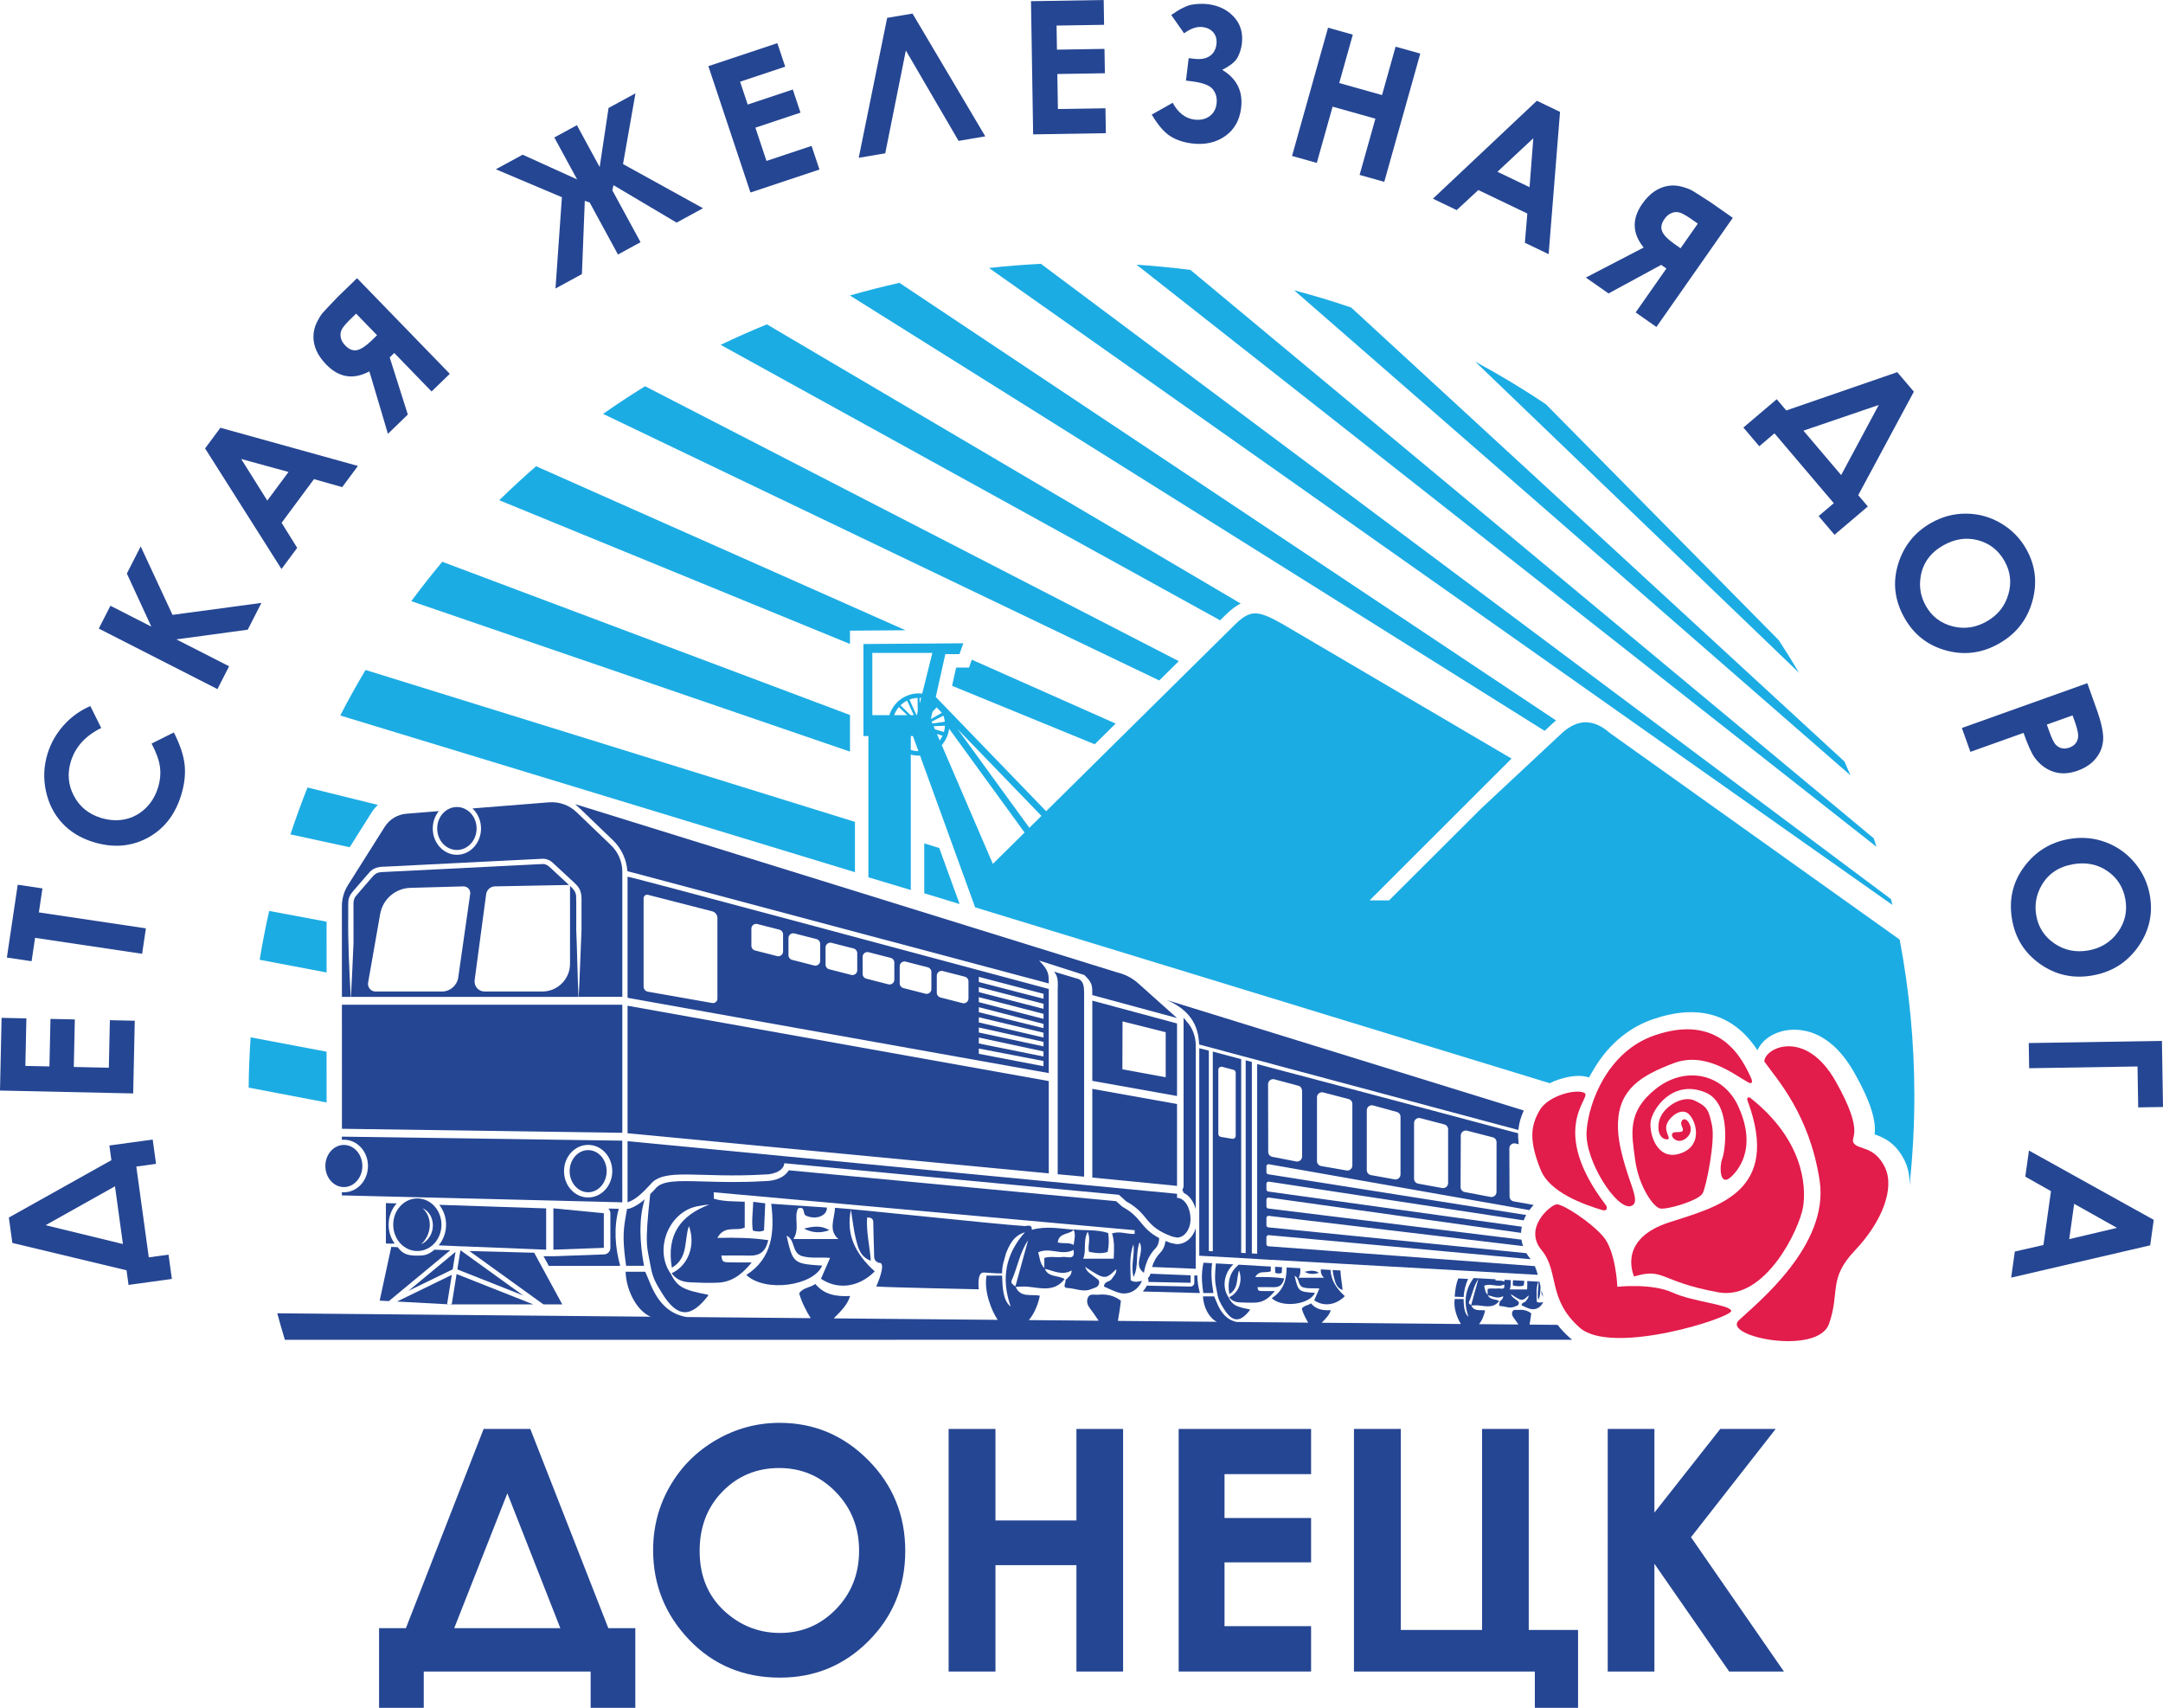<?xml version="1.0" encoding="UTF-8"?> <svg xmlns="http://www.w3.org/2000/svg" xmlns:xlink="http://www.w3.org/1999/xlink" version="1.1" id="Слой_1" x="0px" y="0px" viewBox="0 0 1880.91 1485" style="enable-background:new 0 0 1880.91 1485;" xml:space="preserve"> <style type="text/css"> .st0{fill:#E21C4B;} .st1{fill:#1CACE4;} .st2{fill:#254693;} </style> <g> <g> <g> <g> <g> <g> <path class="st0" d="M1534.28,923.11c11.49,15.97,39.26,46.35,48.03,103.25c8.78,56.9-55.31,107.47-70.24,121.68 c-14.93,14.21,68.56,30.95,78.41,3.07c9.85-27.88-1.05-38.92,22.53-63.8c23.57-24.87,35-54.14,25.99-72.48 c-9.01-18.33-22.4-14.9-26.83-20.56c-4.43-5.66,10.55-7.16-15.84-53.91C1569.94,893.6,1534.01,911.33,1534.28,923.11z"></path> <path class="st0" d="M1522.25,954.83c46.05,36.42,48.53,76.59,45.69,94.57c-2.95,18.67-32.61,81.8-73.66,74.33 c-51.84-9.43-46.68-21.73-73.33-13.78c-1.59-3.91-12.77-33.02,30.52-47.05c42.02-13.62,97.7-26.35,68.16-105.88 C1518.74,954.62,1520.32,953.3,1522.25,954.83z"></path> <path class="st0" d="M1522.53,936.95c-7.58-16.57-27.11-56.36-84.17-36.52c-40.13,13.96-57.15,58.11-58.7,83.6 c-1.55,25.49,26.67,68.99,38.86,64.59c7.09-2.56,1.19-14.18-3.71-29.68c-4.56-14.45-8.46-29.09-7.83-43.11 c1.32-29.08,20.19-40.55,48.07-51.23c27.88-10.68,52.47,9.57,65.09,16.51C1523.42,942.9,1524.5,941.23,1522.53,936.95z"></path> <path class="st0" d="M1396.26,1047.68c-50.14-65.86-12.63-92.84-18.07-97.04c-5.62-4.35-31.47,1.3-39.32,14.78 c-7.85,13.48-9.47,26.26,0.95,51.97c7.99,19.73,37.86,30.07,53.23,34.75C1397.72,1053.56,1398.06,1050.05,1396.26,1047.68z"></path> <path class="st0" d="M1505.46,1139.61c-2.66-5.49-33.48-7.63-51.31-15.79c-17.84-8.17-47.72-4.92-47.72-4.92 s-1.18-30.95-12.47-43.89c-11.28-12.94-35.3-28.35-40.45-27.79c-5.16,0.56-28.95,20.42-13.14,39.55 c15.81,19.12,4.97,42.51,33.25,67.61C1401.91,1179.48,1508.13,1145.1,1505.46,1139.61z"></path> <path class="st0" d="M1443.74,1050.86c6.07,1.07,33.88-6.92,37.02-13.5c3.14-6.58,10.94-45.16,7.96-58.9 c-2.98-13.73-4.24-16.25-15-21.44c-10.76-5.19-28.83,5.97-31.12,18.45c-2.29,12.48,4.28,15.62,7.53,15.22 c3.24-0.39-2.8-6.57-0.89-12.67c1.9-6.11,11.8-14.98,18.55-9.93c6.74,5.05,13.64,26.74-4.97,34.28 c-21.31,8.63-28.66-15.74-27.47-26.67c1.19-10.92,18.83-37.62,47.53-25.85c23.5,9.64,17.15,52.16,14.75,57.72 c-2.4,5.56-2.85,26.55,8.76,14.75c11.61-11.8,18.33-31.92,5.11-60.52c-13.22-28.6-46.29-35.18-71.66-14.99 c-25.37,20.19-20.94,39.14-17.93,61.75C1424.89,1031.2,1437.67,1049.79,1443.74,1050.86z"></path> </g> </g> <path class="st0" d="M1454.02,986.1c-1,2.93,4.77,8.96,11.63,4.05c6.86-4.91,4.87-12.32,1.63-15.62 c-3.25-3.3-6.91,0.4-4.68,4.96C1466.57,987.66,1455.39,982.07,1454.02,986.1z"></path> </g> </g> <g> <path class="st1" d="M988.33,230.17l643.44,506.16c-0.77-2.47-1.59-4.91-2.39-7.37l-594.17-494.24 C1019.74,232.71,1004.1,231.2,988.33,230.17z"></path> <path class="st1" d="M1609.1,674.15c-1.67-4-3.39-7.98-5.13-11.94l-428.98-394.79c-16.28-5.57-32.82-10.56-49.59-14.98 L1609.1,674.15z"></path> <path class="st1" d="M1343.18,635.51l7.24-6.76c0.89-0.81,1.79-1.54,2.69-2.27L782.14,245.95c-14.52,3.24-28.87,6.89-43.05,10.99 L1343.18,635.51z"></path> <path class="st1" d="M860.01,233.02l785.55,553.82c-0.4-1.69-0.83-3.38-1.24-5.06L905.18,229.42 C890,230.15,874.94,231.37,860.01,233.02z"></path> <g> <path class="st1" d="M283.99,958.66l-0.01-44.18l-66.02-12.47c-1.01,14.46-1.6,29.03-1.74,43.71L283.99,958.66z"></path> </g> <path class="st1" d="M1546.78,556.66l-202.44-205.09c-19.81-13.34-40.33-25.7-61.46-37.06l281.57,270.54 C1558.76,575.44,1552.88,565.97,1546.78,556.66z"></path> <path class="st1" d="M304.08,736.7l18.94-30.02c1.58-2.5,3.46-4.76,5.56-6.78l-61.18-15.14c-5.34,13.4-10.28,27-14.83,40.78 L304.08,736.7z"></path> <path class="st1" d="M283.99,845.61l-0.01-44.18l-49.91-9.33c-3.17,14-5.91,28.16-8.26,42.45L283.99,845.61z"></path> <path class="st1" d="M1060.99,539.38l4.93-4.88c4.61-4.47,8.85-7.65,12.95-9.73L666.88,282.05c-13.6,5.55-27.02,11.46-40.2,17.81 L1060.99,539.38z"></path> <polygon class="st1" points="816.77,737.4 803.72,733.35 803.72,776.74 834.45,786.09 "></polygon> <path class="st1" d="M743.44,758.39v-43.75L317.87,582.56c-7.72,12.95-15.08,26.14-21.99,39.6L743.44,758.39z"></path> <path class="st1" d="M739.14,653.57v-31.83L384.6,488.49c-9.31,11.14-18.3,22.56-26.95,34.25L739.14,653.57z"></path> <path class="st1" d="M1008.07,591.69l16.98-16.79L560.94,335.85c-12.42,7.66-24.6,15.67-36.51,24.04L1008.07,591.69z"></path> <polygon class="st1" points="827.9,596.34 951.95,647.17 970.15,629.17 845.05,573.62 842.64,580.49 831.44,580.49 "></polygon> <path class="st1" d="M739.14,559.96v-11.57l48.27-0.36L466.18,405.4c-10.99,9.53-21.65,19.41-32.04,29.57L739.14,559.96z"></path> <path class="st2" d="M538.07,1051.09l-9.05-0.22c1.08,1.04,1.76,2.49,1.76,4.09v30.1c0,3.07-2.43,5.59-5.5,5.7l-43.85,1.59 c-0.07,0-0.14,0-0.21,0c-1.12,0-5.15,0-6.28,0c-0.07,0-0.15,0-0.22,0l-2.1-0.08l4.58,8.43h62.08 C534.97,1084.85,533.49,1067.36,538.07,1051.09z"></path> <path class="st2" d="M547.57,1050.85c-0.75,0.26-1.52,0.34-2.28,0.27c-0.36,2.11-0.76,4.35-1.21,6.83 c-2.66,14.35-2.23,23.78,0.37,42.73c15.46,0.01,0,0,15.56,0c-3.89-21.53-4.56-40.91,0.58-57.79 C556.59,1046.39,552.47,1049.16,547.57,1050.85z"></path> <path class="st2" d="M654.66,1070.05c3.46,0.9,6.33,1.24,9.72-0.12c0.37-8.08,0.72-15.71,1.07-23.59 c-3.63-0.45-6.79-0.84-10.46-1.29C654.73,1053.75,653.42,1061.94,654.66,1070.05z"></path> <path class="st2" d="M699.16,1068.31c7.11,3.81,14.46,4.11,21.98,1.38C714.16,1065.25,706.69,1066.38,699.16,1068.31z"></path> <path class="st2" d="M511.44,1000.06c-8.88,0-16.08,8.2-16.08,18.32c0,10.12,7.2,18.32,16.08,18.32c8.88,0,16.09-8.2,16.09-18.32 C527.53,1008.26,520.33,1000.06,511.44,1000.06z"></path> <ellipse class="st2" cx="299.02" cy="1013.88" rx="16.08" ry="18.32"></ellipse> <path class="st2" d="M362.92,1042.09c-11.59,0-20.98,10.23-20.98,22.86c0,12.62,9.4,22.86,20.98,22.86 c11.59,0,20.98-10.23,20.98-22.86C383.9,1052.33,374.51,1042.09,362.92,1042.09z M373.28,1075.84c-1.77,2.7-4.26,4.93-7.16,6.14 c8.98-8,10.73-22.83,1.46-31.3C376.94,1054.8,378.88,1067.88,373.28,1075.84z"></path> <polygon class="st2" points="392.9,1108.54 345.21,1131.74 390.78,1134.2 388.81,1133.88 "></polygon> <path class="st2" d="M377.8,1086.64c-5.27,4.21-7.57,5.16-14.88,5.16c-7.96,0-12.5-1.06-17.08-7.32l-5.59-0.26l-10.09,46.71 l8.07,0.43l1.59-1.38l51.74-42.87L377.8,1086.64z"></path> <polygon class="st2" points="408.18,1087.81 470.28,1132.58 472.67,1134.2 488.93,1134.2 464.51,1089.29 "></polygon> <polygon class="st2" points="392.8,1134.2 463.69,1134.2 397.05,1107.83 "></polygon> <polygon class="st2" points="454.94,1126.45 400.39,1087.12 397.7,1103.8 "></polygon> <polygon class="st2" points="393.67,1103.72 396.12,1088.53 355.18,1122.45 "></polygon> <polygon class="st2" points="392.75,1134.52 392.8,1134.2 390.78,1134.2 "></polygon> <path class="st2" d="M474.94,1086.64v-35.9l-92.97-3.11c3.69,4.68,5.93,10.72,5.93,17.32c0,6.91-2.46,13.19-6.46,17.95 l14.52,0.58l-0.08,0.06l6.76,0.26l-0.09-0.06l54.06,2.17L474.94,1086.64z"></path> <path class="st2" d="M335.56,1081.28l5.3,0.13l0.03-0.13l2.32,0.09c-3.28-4.54-5.26-10.23-5.26-16.42 c0-7.2,2.67-13.74,6.98-18.56l-9.36-0.24V1081.28z"></path> <path class="st2" d="M397.31,739.08c9.47,0,17.14-8.36,17.14-18.67c0-10.31-7.67-18.67-17.14-18.67 c-9.47,0-17.14,8.36-17.14,18.67C380.16,730.72,387.84,739.08,397.31,739.08z"></path> <path class="st2" d="M297.29,988.34v2.78c0.57-0.05,1.14-0.09,1.72-0.09c11.59,0,20.98,10.23,20.98,22.86 s-9.39,22.86-20.98,22.86c-0.58,0-1.15-0.04-1.72-0.09v2.77l243.86,6.04l-0.05-53.62L297.29,988.34z M511.44,1041.24 c-11.59,0-20.98-10.23-20.98-22.86s9.39-22.86,20.98-22.86c11.59,0,20.98,10.23,20.98,22.86S523.03,1041.24,511.44,1041.24z"></path> <path class="st2" d="M501.43,706.26c-6.44-6.19-15.22-9.32-24.12-8.61l-66.47,5.31c4.55,4.19,7.45,10.45,7.45,17.45 c0,12.62-9.39,22.86-20.98,22.86c-11.59,0-20.98-10.23-20.98-22.86c0-5.8,2-11.08,5.27-15.11l-28.16,2.25 c-7.75,0.62-14.75,4.85-18.9,11.43l-31.9,50.57c-3.49,5.52-5.34,11.92-5.34,18.46l0.05,193.5l243.81,3.5V873.7l-0.3-0.05H297.34 v-6.85h7.67c-1.31-22.9-2.53-48.18-2.19-71.14c0.06-3.66-0.16-8.84,0.13-12.43c0.42-4.61,3.88-8.11,6.74-11.36 c0,0,7.93-9.18,7.93-9.18c1.33-1.56,2.67-3.13,4.11-4.69c3.24-3.45,8.12-4.43,12.67-4.38c32.45-1.64,82.51-4.14,115.1-5.78 c5.81-0.29,16.2-0.82,21.96-1.1c3.36-0.21,6.91,1.18,9.24,3.49l4.45,4.12l8.9,8.25c2.52,2.53,6.97,5.93,8.95,8.94 c2.67,3.65,2.84,8.82,2.68,12.93v24.26c-0.74,15.65-1.54,41.73-2.43,58.06h37.92V758.09c0-8.73-3.56-17.09-9.86-23.14 L501.43,706.26z"></path> <path class="st2" d="M305.19,866.8h197.86c-0.86-16.33-1.21-42.42-1.95-58.06c-0.01-4.34,0.13-26.2-0.13-29.98 c-0.36-3.44-2.75-6.23-5.28-8.41v67.68c0,13.33-10.8,24.13-24.13,24.13h-50.17c-5.28,0-9.35-4.65-8.65-9.89l10-74.7 c0.52-3.92,3.87-6.84,7.82-6.84l64.21-1.22c-1.22-1.12-3.83-3.55-3.83-3.55l-8.9-8.25c-2.84-2.46-6.18-6.89-10.36-6.4 c-5.73,0.29-16.11,0.81-21.96,1.1c-32.65,1.65-82.58,4.14-115.1,5.78c-1.29,0.11-4.21,0.07-5.48,0.56 c-3.59,0.91-5.69,4.31-8.08,6.93l-7.93,9.18c-0.88,1.13-3.03,3.4-3.83,4.48c-1.59,2.04-2.06,4.69-1.92,7.22 c-0.03,6.33,0.03,26.74,0.02,33.36C306.67,835.56,306.09,851.18,305.19,866.8z M320.1,854.42l10.5-59.71 c2.26-12.85,13.24-22.33,26.28-22.69l46.07-1.28c3.6-0.1,6.43,3.07,5.92,6.63l-10.38,72.49c-1.01,7.06-7.06,12.31-14.19,12.31 H326.6C322.5,862.16,319.39,858.46,320.1,854.42z"></path> <polygon class="st2" points="949.85,1023.93 1023.53,1031.16 1023.53,960 949.85,946.8 "></polygon> <polygon class="st2" points="545.71,985.41 912,1020.31 912,940.03 545.71,874.52 "></polygon> <path class="st2" d="M1023.53,1076.1c6.47,0,11.71-7.12,11.71-15.91c0-10.28-5.24-18.59-11.71-18.59v-3.56l-326.22-31.23 l-14.55-1.39l-137.05-13.12v53.17c7.17-2.47,12.73-7.93,19.55-15.22c11.93-15.45,41.83-5.52,99.88-9 c9.28,0,16.79-4.35,16.79-9.74h0.64l9.43,0.89l280.99,26.51l6.27,5.64c20.98,11.69,14.99,21.64,40.3,30.76L1023.53,1076.1z"></path> <path class="st2" d="M503.19,701.96l29.86,28.7c7.35,7.06,11.79,16.72,12.51,26.85L912,855.14c0-7.73,0.26-10.96-8.39-19.91 l39.32,12.59c7.37,7.04,6.91,9.7,6.91,17.43l73.68,19.98l-33.84-30.26c-5.1-4.56-11.25-7.76-17.91-9.33L500.44,699.32l0.25,0.48 C501.54,700.49,502.39,701.19,503.19,701.96z"></path> <path class="st2" d="M912,859.94c-77.27-20.67-366.29-98.42-366.29-97.62v105.3L912,933.09V859.94z M623.87,868.35 c0,2.4-2.17,4.22-4.54,3.81l-56-9.87c-2.12-0.37-3.67-2.22-3.67-4.37V781.1c0-2.02,1.91-3.5,3.87-3l55.8,14.32 c2.67,0.68,4.53,3.09,4.53,5.84V868.35z M680.95,827.34c0,2.72-2.56,4.71-5.2,4.03l-19.23-4.93c-1.84-0.47-3.13-2.13-3.13-4.03 v-14.91c0-2.72,2.56-4.71,5.2-4.03l19.23,4.93c1.84,0.47,3.13,2.13,3.13,4.03V827.34z M713.2,835.52c0,2.72-2.56,4.71-5.2,4.03 l-19.23-4.93c-1.84-0.47-3.13-2.13-3.13-4.03v-14.91c0-2.72,2.56-4.71,5.2-4.03l19.23,4.93c1.84,0.47,3.13,2.13,3.13,4.03V835.52 z M745.44,843.69c0,2.72-2.56,4.71-5.2,4.03l-19.23-4.93c-1.84-0.47-3.13-2.13-3.13-4.03v-14.91c0-2.72,2.56-4.71,5.2-4.03 l19.23,4.93c1.84,0.47,3.13,2.13,3.13,4.03V843.69z M777.69,851.87c0,2.72-2.56,4.71-5.2,4.03l-19.23-4.93 c-1.84-0.47-3.13-2.13-3.13-4.04v-14.91c0-2.72,2.56-4.71,5.2-4.03l19.23,4.93c1.84,0.47,3.13,2.13,3.13,4.03V851.87z M809.93,860.04c0,2.72-2.56,4.71-5.2,4.03l-19.23-4.93c-1.84-0.47-3.13-2.13-3.13-4.03V840.2c0-2.72,2.56-4.71,5.2-4.03 l19.23,4.93c1.84,0.47,3.13,2.13,3.13,4.03V860.04z M842.18,868.22c0,2.72-2.56,4.71-5.2,4.03l-19.23-4.93 c-1.84-0.47-3.13-2.13-3.13-4.03v-14.91c0-2.72,2.56-4.71,5.2-4.03l19.23,4.93c1.84,0.47,3.13,2.13,3.13,4.03V868.22z M907.39,927.12l-56.21-10.79v-4.6l56.22,10.85L907.39,927.12z M907.4,918.67l-56.22-11.32v-5.17l56.23,12.07L907.4,918.67z M907.41,909.88l-56.23-12.07v-4.39l56.24,12.53L907.41,909.88z M907.42,902.18l-56.24-13.13v-4.51l56.25,13.44L907.42,902.18z M907.43,894.01l-56.25-13.84v-4.39l56.26,14.55L907.43,894.01z M907.43,885.96l-56.26-14.55v-4.37l56.27,14.55L907.43,885.96z M907.44,877.22l-56.27-14.55v-4.4l56.28,14.55L907.44,877.22z M907.45,868.46l-56.28-14.56v-4.47l56.29,14.73L907.45,868.46z"></path> <path class="st2" d="M919.75,1021.05l22.98,2.11V862.81c-0.07-5.47-0.79-9.62-4.68-11.45l-21.55-6.46 c3.84,3.97,3.49,9.58,3.25,16.26V1021.05z"></path> <path class="st2" d="M1023.53,889.94l-73.68-19.86v69.77l73.68,13.17V889.94z M1013.68,936.73l-37.67-6.93l0.13-41.67l37.54,9.43 V936.73z"></path> <polygon class="st2" points="525.07,1054.95 481.22,1050.68 481.22,1086.64 525.07,1085.05 "></polygon> <path class="st2" d="M1367.11,1164.96c-0.66-0.5-1.31-1.03-1.92-1.57c-4.3-3.81-7.79-7.62-10.72-11.38l-24.4-0.22 c0.57-3.16,1.21-7.29,1.47-9.79c-3.41-2.57-7.03-3.38-11.22-2.97c-1.77,0.17-3.93-0.67-4.94,1.06c-0.88,1.51-0.73,3.53,0.52,5.23 c0.81,1.11,3.17,4.33,4.48,6.38l-34.26-0.31c2.79-3.31,4.56-8.13,5.29-11.89c-4.3-0.81-9.6,1.14-11.97-4.34 c1.93-0.05,3.88-0.28,5.8-0.1c6.53,0.6,13.34,2.83,18.39-3.75c-3.07-2.03-7.93-0.72-9.77-5.07c4.35,0.91,8.54,3.51,13.28,0.79 c-0.02,2.57-1.78,3.43-3,4.68c0.17,1.41-1.77,3.91,0.9,4.01c3.96,0.14,7.82,2.31,11.95,0.49c1.53-0.68,3.27-0.75,3.71-2.71 c0.43-1.91-1.31-2.43-2.35-3.34c-1.57-1.36-3.7-2.2-4.54-4.89c9.62,6.39,10,6.41,15.4,1.14c0.28,2.19-1.36,3.3-2.24,4.81 c-0.93,1.6-3.72,1-3.83,3.79c2.39,1.01,4.81,2.31,7.39,3.05c4.76,1.37,9.52-1.23,11.38-5.88c-1.61,0.26-3.2,1.04-5.55-0.26 c-0.03-5.6-0.87-11.59,1.27-17.48l-9.57-0.54c0.15,2.4,0.01,4.82-0.1,7.32h-15.09c1.04-2.59,0.71-5.3,0.89-8.12l-5.41-0.3 c-0.09,0.54-0.18,1.09-0.25,1.64c-2.38-1.41-4.99-0.48-7.82-1.23c0.03-0.31,0.07-0.59,0.14-0.86l-18.96-1.07 c-7.34,9.92-8.94,21.01-4.49,33.63c-3.94-2.96-4.05-9.94-4.27-15.34h-7.71c-1.28,7.81,2.36,17.1,5.41,21.7l-121.13-1.1 c3.31-3.32,6.78-6.72,7.93-10.91c-6.68,0.34-12.75-0.54-17.19-5.97c-2.6,1.93-6.19,1.82-7.99,4.63 c1.04,4.04,3.42,8.66,5.59,12.15l-62.08-0.56c-8.53-1.72-13.87-7.81-17.61-17.31c-0.66-1.68-1.4-3.34-2.09-4.96h-9.73 c0.29,9.3,5.52,19.12,12.08,22.11l-86.08-0.78c1.02-5.6,2.19-13.07,2.64-17.55c-5.98-4.51-12.36-5.94-19.72-5.22 c-3.11,0.3-6.91-1.18-8.68,1.87c-1.54,2.66-1.28,6.2,0.92,9.18c1.48,2.01,5.86,8.01,8.11,11.57l-60.73-0.55 c5.07-5.82,8.29-14.5,9.6-21.25c-7.56-1.42-16.87,1.99-21.02-7.63c3.39-0.09,6.82-0.49,10.18-0.18 c11.47,1.05,23.44,4.97,32.31-6.59c-5.39-3.57-13.94-1.27-17.16-8.91c7.65,1.6,15.01,6.17,23.34,1.38 c-0.04,4.51-3.13,6.03-5.27,8.22c0.31,2.48-3.11,6.88,1.59,7.04c6.96,0.25,13.74,4.06,21,0.86c2.69-1.19,5.75-1.32,6.53-4.76 c0.76-3.35-2.29-4.27-4.13-5.86c-2.76-2.4-6.5-3.87-7.98-8.6c16.9,11.22,17.58,11.26,27.05,2.01c0.48,3.84-2.39,5.8-3.93,8.45 c-1.63,2.8-6.54,1.76-6.73,6.66c4.2,1.77,8.45,4.06,12.98,5.36c8.36,2.4,16.74-2.16,19.99-10.33c-2.83,0.46-5.63,1.82-9.76-0.46 c-0.06-10.01-1.62-20.74,2.4-31.25c1.26,9.15-2.55,18.24,0.06,28.33c4.85-9.39,1.4-19.74,5.27-30.25 c4.78,9.76-6.29,19.54,3.75,26.63c1.43-8,4.2-15.27,10.06-21.28c2.25-2.31,3.12-5.48,3.25-8.9c-8.43-4.44-12.31-9.14-16.08-13.71 c-3.65-4.42-7.09-8.6-15.47-13.27c-0.37-0.21-0.72-0.46-1.04-0.74l-4.87-4.38l-284.61-26.85c-3.27,5.59-11.07,9.34-20.65,9.39 c-21.31,1.27-38.91,0.75-53.05,0.34c-22.87-0.67-36.68-1.08-42.49,6.44c-0.11,0.14-0.23,0.28-0.35,0.41 c-1.37,1.46-2.69,2.84-4.01,4.17c-5.12,46.28-2.7,45.01,0.44,63.15c1.66,9.61,4.73,14.68,9.76,22.84 c13.19,21.41,24.83,22.11,40.09,2.41c0.16-0.2,0.02-0.63,0.03-0.95c-22.01-4.22-26.58-6.79-32.47-18.24 c-15.13-21.58-1.21-55.02,24.5-58.91c2.81-0.42,5.57-1.15,8.87-1.18c-24.85,9.43-37.26,26.16-32.38,54.85 c14.47-8.43,10.56-23.8,14.8-36.25c6.23,16.59-0.67,34.57-14.98,41.02c3.83,5.59,9.56,7.62,15.9,7.91 c8.12,0.38,16.29,0.69,24.4,0.31c12.03-0.56,20.79-7.07,29.33-17.59c-6.5,0-11.24,0.04-15.98-0.01c-9.6-0.09-9.6-0.11-10.43-5.98 c7.83,0,15.59-0.21,23.34,0.05c10.28,0.35,14.88-3.18,17.47-13.43c-13.92-1.98-28.09-2.4-44.32-1.96 c6.33-11.43,16.2-5.46,23.83-9v-22.44c-8.72-0.46-17.8,0.02-26.9-2.64c-0.03-1.87-0.04-3.73-0.06-5.6l366.03,32.98v3.23 c-6.85,0.34-12.83-2.7-19.65-0.43c2.27,7.17,1.77,14.4,1.43,21.96h-26.5c2.92-7.31-0.33-15.16,3.86-23.44 c2.95,6.63-0.26,12.15,1.15,17.48c5.66,1.08,10.97,1.86,16.24,0.05c1.23-5.83,1.19-11.25,0.45-16.43 c-10-3.24-20.2-1.96-30.18-3.12c0.04,0.08,0.06,0.17,0.1,0.25c-12.1-1-24.2-3.36-36.28,0.1c0.11-5.31-4.14-3.14-6.37-3.28 c-25.98-1.62-141.46-14.25-164.8-15.86c-0.49,10.03-5.95,19.4,2.87,27.15c-13.65,0-25.97,0-39.02,0c5.81-9.33,0.1-18.87,4-26.63 c6.87-2.16,3.62,4.77,6.82,6.28c8.17,3.84,18.48,0.56,18.26-7c-15.61-1.06-31.27-2.13-48.39-3.3 c3.04,24.93,0.88,47.4-21.68,61.92c16.57,15.52,58.65,9.4,65.97-8.15c-25.04-1.62-25.48-1.98-30.97-26.01 c7.82,3.4,4.23,15.23,13.68,17.81c7.98,2.18,15.96,0.72,24.15,1.51c-2.72,6.23-5.36,12.28-7.93,18.15 c14.96,10.01,33.18,7.26,46.76-6.44c-17.89-16.21-24.93-32.94-20.69-53.63c1.68,10.33,2.39,17.99,4.26,25.36 c1.91,7.48,3.67,15.59,13.02,19.01c-0.97-13.02-4.08-25.17-3.21-37.59c5.94-0.17,5.3,3.23,5.38,6.05 c0.24,8.13,0.32,16.27,0.67,24.4c0.13,3.09-0.58,7.11,3.25,8.41c1.67,0.56-5.73-0.3,1.67,0.56c5.99,0.7-3.03,20.58-3.03,20.58 c8.54,0.77,89.19,2.43,89.19,2.43s-2.07-15.08,4.45-14.6c13.65,1.01,11.42,0.72,15.77,0.72c0-7.58,1.9-11.2,3.54-17.78 c4.9-12.33,9.52-15.61,16.38-18c1.41-0.48,2.81-0.96,4.22-1.44c-1.41,0.48-2.81,0.96-4.22,1.44 c-16.73,18.83-21.07,40.12-12.41,64.69c-6.92-5.2-7.11-17.46-7.51-26.95h-13.55c-2.29,13.94,4.35,30.56,9.76,38.49l-142.58-1.29 c5.89-5.92,12.14-11.96,14.2-19.45c-11.74,0.6-22.4-0.96-30.2-10.49c-4.57,3.39-10.87,3.19-14.04,8.14 c1.86,7.21,6.14,15.46,9.99,21.62l-107.86-0.98c-15.82-2.62-25.55-13.49-32.33-30.7c-1.17-2.96-2.47-5.87-3.67-8.71h-17.09 c0.52,16.63,10.03,34.22,21.85,39.13l-324.75-2.98c2.09,7.74,4.28,15.43,6.61,23.06L1367.11,1164.96z M1308.02,1116.85 c1.15,5.49-3.24,3.16-5.39,3.51c-2.84,0.46-5.82-0.52-9.02,0.48v5.02c-2.14-2.14-2.28-4.99-3.02-7.81 C1296.4,1115.37,1302.44,1119.98,1308.02,1116.85z M1277.44,1132.03c2.91-6.56,3.99-13.87,8.13-19.93 c-2.09,7.61-4.19,15.22-6.29,22.83C1278.35,1134.15,1276.8,1133.49,1277.44,1132.03z M933.65,1069.35 c1.96,4.27,0.51,8.55-0.06,13.16c-4.18-2.49-8.77-0.85-13.74-2.16C920.65,1071.61,929.92,1073.74,933.65,1069.35z M933.45,1086.8 c2.01,9.65-5.69,5.55-9.47,6.16c-5,0.81-10.22-0.91-15.84,0.85v8.81c-3.77-3.76-4.01-8.78-5.31-13.72 C913.04,1084.2,923.63,1092.31,933.45,1086.8z M879.72,1113.48c5.11-11.53,7-24.38,14.29-35.01 c-3.68,13.37-7.36,26.73-11.04,40.12C881.32,1117.19,878.59,1116.04,879.72,1113.48z"></path> <path class="st2" d="M1114.61,1106.83c0.08-1.69,0.15-3.33,0.23-4.97l-6.04-0.34c-0.04,1.81,0.01,3.59,0.28,5.37 C1111.05,1107.41,1112.68,1107.61,1114.61,1106.83z"></path> <path class="st2" d="M1134.4,1105.91c4.05,2.17,8.23,2.34,12.51,0.79C1142.94,1104.17,1138.69,1104.82,1134.4,1105.91z"></path> <path class="st2" d="M1039.79,1109.11c-0.08,0-0.16,0-0.24,0l-0.98-0.04v6.38c0,1.75-1.38,3.18-3.13,3.24l-38.15-0.77 c-0.97,1.88-2.16,3.59-3.54,5.09l49.66,1.34c-1.34-4.94-2.18-10.17-2.25-15.41C1040.71,1109.03,1040.25,1109.11,1039.79,1109.11z "></path> <path class="st2" d="M1054.03,1098.39l-7.52-0.42c-0.12,0.65-0.24,1.33-0.37,2.04c-0.19,1.02-0.35,1.99-0.48,2.93v0.29 c0,0.5-0.08,0.98-0.21,1.46c-0.65,5.87-0.28,11.04,0.9,19.64c8.8,0.01,0,0,8.86,0 C1053.51,1114.93,1052.9,1106.26,1054.03,1098.39z"></path> <path class="st2" d="M1315.72,1117.8c3.22,0.62,6.24,1.06,9.24,0.03c0.3-1.41,0.44-2.76,0.5-4.09l-9.75-0.55 C1315.57,1114.79,1315.33,1116.3,1315.72,1117.8z"></path> <path class="st2" d="M1341.91,1127.33c-0.52-1.73-0.98-3.42-1.4-5.09C1340.25,1124.07,1340.39,1125.79,1341.91,1127.33z"></path> <path class="st2" d="M1099.44,1122.63c-5.46-0.05-5.46-0.06-5.93-3.4c4.45,0,8.88-0.12,13.29,0.03c5.85,0.2,8.47-1.81,9.94-7.64 c-7.93-1.13-15.99-1.37-25.22-1.12c3.6-6.5,9.22-3.11,13.56-5.12v-4.06l-12.2-0.69c-0.31-0.02-0.61-0.06-0.91-0.12l-14.78-0.83 c-7.09,5.69-10.17,13.88-8.18,25.57c8.23-4.8,6.01-13.55,8.43-20.63c3.54,9.44-0.38,19.68-8.52,23.35 c2.18,3.18,5.44,4.34,9.05,4.5c4.62,0.21,9.27,0.39,13.89,0.18c6.85-0.32,11.83-4.02,16.69-10.01 C1104.84,1122.64,1102.14,1122.66,1099.44,1122.63z"></path> <path class="st2" d="M1167.47,1121.77c-0.44-5.88-1.63-11.46-1.86-17.04l-6.81-0.38c0.35,2.36,0.72,4.5,1.26,6.61 C1161.14,1115.21,1162.15,1119.82,1167.47,1121.77z"></path> <path class="st2" d="M1068.44,1128.23c-6.38-9.1-3.67-21.88,4.1-28.81l-15.25-0.85c-1.51,16.61-0.29,17.36,1.24,26.21 c0.94,5.47,2.69,8.36,5.55,13c7.51,12.18,14.13,12.58,22.82,1.37c0.09-0.11,0.01-0.36,0.02-0.54 C1074.4,1136.21,1071.8,1134.75,1068.44,1128.23z"></path> <path class="st2" d="M1337.76,1130.23c1.87-3.62,1.59-7.5,1.9-11.48c-0.25-1.1-0.5-2.18-0.74-3.24 c-0.08-0.35-0.16-0.69-0.24-1.03l-0.94-0.05C1338.34,1119.52,1336.3,1124.6,1337.76,1130.23z"></path> <path class="st2" d="M1157,1104.24l-8.4-0.47c-0.19,2.61,0.28,5.05,2.8,7.26c-7.77,0-14.78,0-22.21,0 c1.73-2.78,1.67-5.59,1.53-8.27l-11.91-0.67c0.12,10.72-2.73,20.16-12.95,26.73c9.43,8.83,33.38,5.35,37.55-4.64 c-14.25-0.92-14.5-1.13-17.62-14.8c4.45,1.93,2.41,8.67,7.79,10.14c4.54,1.24,9.08,0.41,13.74,0.86 c-1.55,3.55-3.05,6.99-4.51,10.33c8.51,5.7,18.89,4.13,26.61-3.67C1161.55,1119.92,1157.39,1112.62,1157,1104.24z"></path> <path class="st2" d="M998.61,1114.7l36.71,0.74v-6.51l-34.94-1.42c-0.01,0.06-0.03,0.12-0.04,0.19c-0.26,1.43-1.05,2.7-2.19,3.55 C998.66,1112.32,998.82,1113.53,998.61,1114.7z"></path> <path class="st2" d="M1264.95,1127.51l7.85,0.3c0.24-6,1.78-11.12,3.83-15.74c-1.27-0.06-4.31-0.22-8.59-0.44 C1266.26,1116.33,1265.51,1120.67,1264.95,1127.51z"></path> <path class="st2" d="M1337.72,1114.1c-0.04,0.1-0.06,0.21-0.1,0.31l0.12,0.01C1337.74,1114.31,1337.74,1114.21,1337.72,1114.1z"></path> <path class="st2" d="M1042.77,908.23l277.57,74.33c0.56-5.83,2.13-11.38,4.71-16.94l-310.51-96.07 C1041.89,880.9,1042.29,901.38,1042.77,908.23z"></path> <path class="st2" d="M1028.07,1034.59c0.56,0.73,0.94,1.61,1.09,2.55c4.92,2.27,8.79,7.48,10.62,14.2v-69.09v-17.29v-56.33 c0-5.91-2.12-13.59-6.68-18.99l-3.97-4.8c0.04,0.26,0.09,0.52,0.09,0.8v145.53C1029.23,1032.41,1028.81,1033.61,1028.07,1034.59z "></path> <path class="st2" d="M1039.77,1068.1c-2.5,8.09-8.74,13.7-16.24,13.7c-0.38,0-0.75-0.04-1.12-0.11l-3.98-0.8 c-0.28-0.06-0.54-0.13-0.81-0.23c-1.46-0.53-2.8-1.06-4.09-1.6c-0.54,4.22-2.1,7.69-4.66,10.31c-3.25,3.34-5.52,7.27-7.08,12.31 l38,1.55L1039.77,1068.1z"></path> <path class="st2" d="M1102.96,1083.67c-0.96-0.07-1.71-0.87-1.71-1.84v-5.99c0-1.09,0.93-1.94,2.02-1.84l227.77,20.95 c-0.13-0.16-0.23-0.32-0.36-0.48c-1.28-1.55-2.4-3.16-3.37-4.8l-224.39-22.43c-0.94-0.09-1.66-0.89-1.66-1.84v-6.34 c0-1.11,0.97-1.96,2.07-1.83l221.1,26.29c-0.64-1.84-1.12-3.71-1.41-5.6l-220.13-27.08c-0.92-0.11-1.62-0.9-1.62-1.83v-5.87 c0-1.12,0.99-1.98,2.1-1.83l219.32,30.72c0.07-1.78,0.29-3.57,0.66-5.37l-220.49-30.59c-0.91-0.13-1.59-0.91-1.59-1.83v-4.95 c0-1.13,1.01-1.99,2.12-1.82l221.59,33.69c0.1-0.26,0.18-0.51,0.28-0.77c0.53-1.31,1.18-2.6,1.88-3.89l-224.33-35.44 c-0.89-0.15-1.55-0.92-1.55-1.82v-5.06c0-1.14,1.03-2.01,2.16-1.82l212.82,37.46l9.55,1.71c0-0.01,0-0.02-0.01-0.03l4.17,0.73 c1.14-1.56,2.37-3.06,3.66-4.47l-6.74-1.23l-10.61-1.88c-2.07-0.38-3.58-2.19-3.58-4.3l-0.18-41.81c0-2.85,2.68-4.93,5.44-4.23 l2.71,0.65c-0.3-2.85-0.61-6.86-0.5-9.54l-3.59-0.97v0.06c-67.45-18.11-223.35-59.26-223.35-59.26v78.55v6.14v80.22l-4.63-0.26 V923.46l-0.11-0.07l-5.24-1.4v167.63l-3.91-0.22V920.96l-24.68-6.58v173.65l-3.45-0.19v-77.76v-21.12v-75.41 c-5.33-1.38-8.33-2.13-8.33-2.06v75.99v11.19v88.71v2.6v1.91l50.34,2.81v0.07l244.04,13.74c-0.72-2.71-1.53-5.22-2.59-7.57 L1102.96,1083.67z M1270.27,987.4c0-2.85,2.69-4.94,5.45-4.23l22.38,5.76c1.93,0.5,3.28,2.24,3.28,4.23l-0.04,43.32 c0,2.73-2.47,4.78-5.15,4.3l-22.52-4.27c-2.07-0.38-3.58-2.19-3.58-4.3L1270.27,987.4z M1229.64,976.5c0-2.86,2.7-4.94,5.46-4.23 l20.88,5.45c1.93,0.5,3.27,2.24,3.27,4.23v46.78c0,2.74-2.49,4.8-5.18,4.29l-20.88-3.81c-2.06-0.39-3.55-2.19-3.55-4.29V976.5z M1188.55,965.44c0-2.87,2.73-4.96,5.5-4.22l20.59,5.66c1.91,0.51,3.23,2.24,3.23,4.22v50.11c0,2.73-2.47,4.78-5.15,4.3 l-20.6-3.73c-2.07-0.38-3.58-2.19-3.58-4.3V965.44z M1145.23,954.13c0-2.87,2.71-4.96,5.49-4.22l22.02,5.76 c1.91,0.51,3.25,2.24,3.25,4.22v53.55c0,2.74-2.49,4.8-5.18,4.29l-22.02-3.83c-2.06-0.39-3.55-2.19-3.55-4.29V954.13z M1108.2,938.51l20.96,5.62c1.9,0.52,3.12,2.47,3.12,4.44v57.06c0,2.74-2.49,4.8-5.18,4.29l-20.72-4.01 c-2.06-0.39-3.55-2.19-3.55-4.29l-0.13-58.9C1102.69,939.85,1105.43,937.76,1108.2,938.51z M1074.55,987.56 c0,1.67-1.5,2.93-3.14,2.66l-9.72-1.63c-1.3-0.22-2.25-1.34-2.25-2.66v-55.69c0-1.77,1.67-3.06,3.39-2.6l9.72,2.58 c1.18,0.31,2,1.38,2,2.6V987.56z"></path> <path class="st1" d="M1358.4,637.31l-70.15,65.47v0l-80.36,80.15h-16.92l123.44-123.32l-198.82-116.79 c-21.39-12.03-27.84-13.2-41.44,0L909.71,705.38l-95.96-99.33l8.3-37.26h12.29l3.32-9.43L750.84,560v80h4.31v122.84l36.87,11.07 V656.15c2.23,0.6,4.54,0.91,6.87,0.91c0.31,0,0.61-0.01,0.92-0.02l0.24-0.01l47.9,131.92l499.65,152.92 c5.34-2.61,10.92-4.38,15.92-5.35c7.4-1.44,13.51-1.29,18.29,0.4c1.08-2.03,2.21-4.06,3.43-6.06 c10.92-18.84,27.69-36.1,51.6-44.42c39.88-13.86,70.55-4.84,91.44,26.74c3.19-7.39,10.85-13.63,20.86-16.38 c8.75-2.4,39.13-6.93,63.26,35.81c16.28,28.83,18.87,43.53,17.75,53.78c7.07,2.42,18.2,6.72,26.11,22.82 c3.11,6.33,4.45,13.56,4.23,21.3h0.05c2.72-25.53,4.16-51.44,4.16-77.69c0-46.43-4.42-91.83-12.77-135.83l-252.09-179.69 C1385.81,624.97,1372,624.97,1358.4,637.31z M777.51,621.87c0.96-2.6,2.36-4.99,4.17-7.09l7.25,7.09H777.51z M791.84,621.87 l-8.78-8.56c1.7-1.66,3.62-3.04,5.74-4.1l5.85,12.66H791.84z M790.85,608.31c2.26-0.86,4.64-1.35,7.06-1.45l0.12,11.89 l-0.78,3.12h-0.31L790.85,608.31z M792.23,652.16l-0.21-0.07V640h1.84l4.78,13.15C796.45,653.12,794.3,652.8,792.23,652.16z M799.75,611.86l-0.12-5.01c0.45,0.02,0.9,0.05,1.34,0.09L799.75,611.86z M801.84,603.1c-0.97-0.11-1.96-0.16-2.95-0.16 c-11.63,0-21.86,7.52-25.44,18.71l-0.07,0.22h-14.81v-54.14h52.19l-8.82,35.39L801.84,603.1z M810.88,618.94l3.6-3.83l4.56,4.72 l-9.55,5.37L810.88,618.94z M814.75,638.19l-1.7-3.96l-1.19-2.77l-1.01-2.34l-0.7-1.63l10.27-5.21c0.57,1.64,0.96,3.34,1.15,5.08 l-0.31,0.23l-10.41,1.54l1.01,2.34l9.84-0.42c-0.08,1.83-0.37,3.65-0.87,5.41l-7.78-2.22L814.75,638.19l4.84,1.59 c-0.66,1.43-1.48,2.78-2.41,4.05L814.75,638.19z M863.37,751.19l-44.44-103.28l0.23-0.27c3.37-3.97,5.49-8.84,6.19-13.99 l65.6,90.26L863.37,751.19z M895.11,719.81l-62.36-85.8l72.86,75.42L895.11,719.81z"></path> </g> </g> <g> <path class="st2" d="M10.74,1080.77l-3.04-22.08l89.16-49.87l-1.76-12.77l37.68-5.18l2.91,21.14l-17.16,2.36l10.86,78.94 l17.16-2.36l2.91,21.14l-37.68,5.18l-1.75-12.7L10.74,1080.77z M39.64,1065.36l67.25,16.36l-6.9-50.2L39.64,1065.36z"></path> <path class="st2" d="M0,948.27l1.38-63.22l21.57,0.47l-0.9,41.33l20.94,0.45l0.9-41.33l21.18,0.46l-0.9,41.33l30.47,0.66 l0.9-41.33l21.65,0.47l-1.38,63.22L0,948.27z"></path> <path class="st2" d="M5.98,832.62l9.43-63.32l21.5,3.2l-3.11,20.87l93.07,13.87l-3.29,22.12L30.5,815.49l-3.03,20.33L5.98,832.62z "></path> <path class="st2" d="M78.55,613.93l9.48,19.08c-13.69,6.74-22.48,16.38-26.36,28.9c-3.27,10.57-2.42,20.6,2.57,30.08 c4.99,9.48,12.78,15.85,23.37,19.13c7.38,2.28,14.43,2.71,21.14,1.27c6.71-1.44,12.61-4.58,17.69-9.43 c5.07-4.85,8.72-10.86,10.94-18.03c1.89-6.11,2.48-12.05,1.76-17.82c-0.72-5.77-3.15-12.61-7.3-20.54l19.32-9.67 c5.45,10.64,8.59,20.08,9.42,28.3c0.84,8.23-0.19,17-3.08,26.33c-5.33,17.2-15.13,29.59-29.43,37.17 c-14.3,7.58-29.97,8.73-47.02,3.46c-11.03-3.41-20.07-8.94-27.09-16.59c-7.03-7.64-11.72-16.92-14.05-27.84 c-2.34-10.92-1.84-21.74,1.48-32.47c2.83-9.13,7.48-17.32,13.95-24.58C61.81,623.43,69.55,617.85,78.55,613.93z"></path> <path class="st2" d="M85.9,546.57l10.12-19.85l35.58,18.14l-21.29-46.15l12.03-23.58l27.68,59.52l77.3-10.4l-11.88,23.29 l-62.07,8.43l45.85,23.38l-10.12,19.85L85.9,546.57z"></path> <path class="st2" d="M178.34,389.91l13.32-17.96l119.58,33.21l-13.65,18.41l-24.56-6.93l-28.15,37.96l13.55,21.78l-13.65,18.41 L178.34,389.91z M209.75,399.11l22.68,36.17l18.46-24.89L209.75,399.11z"></path> <path class="st2" d="M310.48,241.9l80.65,83.15L375.3,340.4l-32.46-33.46l-3.96,3.84l15.75,49.67l-17.29,16.77l-16.14-54.3 c-13.94,7.45-26.45,5.47-37.53-5.96c-3.95-4.07-6.81-8.17-8.59-12.3c-1.77-4.13-2.62-8.27-2.52-12.43 c0.1-4.15,1.06-8.09,2.9-11.81c1.84-3.72,3.51-6.46,5.02-8.22c1.51-1.76,5.92-6.44,13.23-14.04L310.48,241.9z M327.88,291.5 l-18.2-18.77l-4.34,4.21c-3.95,3.83-6.55,6.81-7.83,8.96c-1.27,2.15-1.69,4.53-1.27,7.15c0.43,2.62,1.76,5.08,3.99,7.38 c3.33,3.43,6.74,4.77,10.23,4.01c3.5-0.76,7.65-3.47,12.46-8.13L327.88,291.5z"></path> <path class="st2" d="M512.8,176.12l-4.27-1.51l-2.51,63.74l-22.97,12.49l5.57-79.36l-57.45-24.28l23.32-12.68L501.85,156 l-19.83-36.46l19.64-10.69l19.8,36.41l7.74-51.39l23.39-12.72l-10.82,61.51l69.56,38.41l-22.97,12.49l-54.86-32.53l-1.05,4.41 l24.57,45.17l-19.65,10.68L512.8,176.12z"></path> <path class="st2" d="M615.98,57.5l59.99-19.99l6.82,20.47l-39.22,13.07l6.62,19.87l39.22-13.07l6.69,20.1l-39.22,13.07l9.63,28.91 l39.22-13.07l6.84,20.55l-59.99,19.98L615.98,57.5z"></path> <path class="st2" d="M833.56,122.5l-45.84-78.62l-17.93,89.42l-23.06,3.91l24.73-121.67l22.05-3.74l63.27,106.76L833.56,122.5z"></path> <path class="st2" d="M896.53,1.03L959.75,0l0.35,21.57l-41.33,0.67l0.34,20.94l41.34-0.67l0.34,21.18l-41.34,0.67l0.49,30.47 l41.34-0.67l0.35,21.65l-63.22,1.03L896.53,1.03z"></path> <path class="st2" d="M1019.75,89.4c4.82,8.78,11.13,13.64,18.91,14.58c5.17,0.63,9.53-0.33,13.07-2.86 c3.54-2.53,5.6-6.22,6.19-11.07c0.57-4.74-0.5-8.87-3.22-12.37c-2.73-3.5-8.96-5.84-18.71-7.02l-4.69-0.57l2.36-19.54l4.69,0.57 c5.79,0.7,10.34-0.1,13.65-2.39c3.32-2.3,5.25-5.68,5.79-10.17c0.5-4.12-0.36-7.53-2.58-10.23c-2.22-2.7-5.4-4.3-9.53-4.8 c-4.91-0.59-10.26,1.22-16.02,5.44l-11.16-15.94c7.7-5.42,13.94-8.45,18.73-9.12c4.8-0.66,9.15-0.76,13.07-0.29 c9.39,1.14,16.96,4.83,22.69,11.07c5.73,6.24,8.04,14.01,6.92,23.28c-0.5,4.12-1.7,8.04-3.61,11.78 c-1.91,3.74-6.41,7.4-13.5,10.98c12.72,7.62,18.21,18.67,16.46,33.16c-1.29,10.69-5.92,18.84-13.88,24.46 c-7.96,5.62-17.57,7.75-28.85,6.39c-7.1-0.86-13.31-2.92-18.63-6.18c-5.33-3.26-10.79-9.56-16.38-18.91L1019.75,89.4z"></path> <path class="st2" d="M1154.85,24.08l21.53,6.05l-11.81,42.08l37.22,10.45l11.81-42.08l21.45,6.02l-31.31,111.52l-21.45-6.02 l13.73-48.9l-37.22-10.45l-13.73,48.9l-21.53-6.04L1154.85,24.08z"></path> <path class="st2" d="M1336.42,87.63l20.16,9.67l-9.91,123.71l-20.66-9.91l2.14-25.43l-42.62-20.43l-18.82,17.44l-20.66-9.91 L1336.42,87.63z M1333.35,120.22l-31.21,29.14l27.94,13.4L1333.35,120.22z"></path> <path class="st2" d="M1506.82,189.41l-66.42,94.9l-18.06-12.64l26.73-38.19l-4.52-3.16l-45.8,24.84l-19.73-13.81l50.28-26.11 c-9.95-12.28-10.37-24.94-1.24-37.98c3.25-4.65,6.74-8.23,10.46-10.76c3.72-2.52,7.63-4.13,11.73-4.82 c4.1-0.69,8.15-0.48,12.15,0.62c4,1.1,7,2.23,9.01,3.38c2.01,1.15,7.44,4.6,16.29,10.34L1506.82,189.41z M1461.4,215.87 l14.99-21.42l-4.95-3.47c-4.5-3.15-7.93-5.15-10.28-5.99c-2.35-0.84-4.77-0.81-7.26,0.11c-2.49,0.92-4.66,2.69-6.5,5.31 c-2.74,3.91-3.41,7.51-2,10.8c1.4,3.29,4.85,6.85,10.34,10.7L1461.4,215.87z"></path> <path class="st2" d="M1649.84,323.6l14.43,16.98l-48.38,89.98l8.35,9.83l-28.99,24.62l-13.81-16.26l13.2-11.21l-51.59-60.74 l-13.21,11.22l-13.81-16.26l28.99-24.62l8.3,9.77L1649.84,323.6z M1633.75,352.13l-65.51,22.35l32.8,38.62L1633.75,352.13z"></path> <path class="st2" d="M1761.97,477.38c8.06,14.27,9.83,29.46,5.3,45.56c-4.53,16.1-14.22,28.35-29.07,36.74 c-14.72,8.31-30.04,10.29-45.95,5.91c-15.92-4.37-27.96-13.78-36.12-28.24c-8.56-15.14-10.43-30.67-5.62-46.6 c4.81-15.93,14.41-27.96,28.81-36.1c9.65-5.45,19.83-8.13,30.56-8.03c10.73,0.09,20.76,2.89,30.1,8.38 C1749.32,460.5,1756.65,467.96,1761.97,477.38z M1743.07,487.79c-5.27-9.34-12.95-15.35-23.04-18.04 c-10.09-2.69-20.13-1.21-30.14,4.45c-11.15,6.3-17.71,15.29-19.68,26.96c-1.56,9.09-0.06,17.66,4.49,25.71 c5.15,9.1,12.82,15,23.02,17.69c10.2,2.69,20.12,1.31,29.77-4.14c9.6-5.42,15.9-13.24,18.9-23.45 C1749.4,506.75,1748.29,497.03,1743.07,487.79z"></path> <path class="st2" d="M1815.1,594.05l7.87,22.02c4.26,11.91,6.23,20.9,5.91,26.95c-0.32,6.05-2.4,11.48-6.23,16.27 c-3.83,4.8-9.19,8.42-16.06,10.88c-7.61,2.72-14.65,2.99-21.12,0.81c-6.46-2.18-11.9-6.33-16.32-12.44 c-2.57-3.6-5.74-10.69-9.52-21.27l-46.2,16.5l-7.42-20.76L1815.1,594.05z M1779.89,630.04l2.36,6.6 c1.85,5.19,3.52,8.67,4.98,10.43c1.47,1.76,3.26,2.92,5.39,3.47c2.12,0.55,4.4,0.39,6.84-0.48c4.22-1.51,6.71-4.24,7.48-8.19 c0.59-2.89-0.26-7.54-2.56-13.97l-2.1-5.86L1779.89,630.04z"></path> <path class="st2" d="M1869.51,778.69c2.8,16.15-0.64,31.05-10.32,44.69c-9.68,13.65-22.92,21.92-39.73,24.84 c-16.66,2.88-31.74-0.4-45.26-9.87c-13.52-9.47-21.7-22.38-24.53-38.73c-2.97-17.13,0.49-32.39,10.37-45.78 c9.88-13.39,22.97-21.49,39.26-24.32c10.91-1.89,21.41-0.99,31.48,2.7c10.07,3.69,18.58,9.7,25.54,18.01 C1863.26,758.54,1867.66,768.03,1869.51,778.69z M1848.21,782.14c-1.83-10.56-7.04-18.81-15.63-24.73 c-8.59-5.92-18.55-7.9-29.88-5.94c-12.62,2.19-21.82,8.45-27.59,18.78c-4.52,8.04-5.99,16.61-4.41,25.72 c1.78,10.3,7.03,18.43,15.73,24.39c8.71,5.96,18.52,7.99,29.43,6.1c10.86-1.88,19.43-7.13,25.69-15.73 C1847.8,802.14,1850.02,792.6,1848.21,782.14z"></path> <path class="st2" d="M1879.98,905.09l0.93,57.48l-21.57,0.35l-0.58-35.59l-94.24,1.53l-0.36-21.89L1879.98,905.09z"></path> <path class="st2" d="M1872.87,1060.71l-3.1,22.15l-120.89,28.08l3.18-22.69l24.88-5.67l6.55-46.81l-22.32-12.64l3.17-22.69 L1872.87,1060.71z M1840.89,1067.67l-37.23-20.9l-4.29,30.69L1840.89,1067.67z"></path> </g> <g> <path class="st2" d="M420.56,1242.52h40.58l67.85,173.22h23.48V1485h-38.86v-31.55H368.49V1485h-38.86v-69.26h23.34 L420.56,1242.52z M441.19,1298.47l-46.21,117.27h92.27L441.19,1298.47z"></path> <path class="st2" d="M678.01,1237.21c29.85,0,55.51,10.8,76.98,32.41c21.47,21.61,32.21,47.94,32.21,79.01 c0,30.78-10.6,56.83-31.79,78.15c-21.19,21.32-46.9,31.98-77.12,31.98c-31.66,0-57.97-10.95-78.92-32.84 c-20.95-21.89-31.42-47.89-31.42-78.01c0-20.17,4.88-38.72,14.64-55.64c9.76-16.92,23.17-30.33,40.25-40.22 C639.91,1242.16,658.3,1237.21,678.01,1237.21z M677.58,1276.5c-19.53,0-35.94,6.79-49.24,20.36 c-13.3,13.58-19.95,30.83-19.95,51.77c0,23.33,8.37,41.78,25.12,55.35c13.01,10.61,27.94,15.92,44.78,15.92 c19.04,0,35.26-6.88,48.66-20.65c13.4-13.77,20.1-30.73,20.1-50.9c0-20.08-6.75-37.07-20.24-50.98 C713.32,1283.45,696.91,1276.5,677.58,1276.5z"></path> <path class="st2" d="M824.92,1242.52h40.72v79.58h70.41v-79.58h40.58v210.93h-40.58v-92.49h-70.41v92.49h-40.72V1242.52z"></path> <path class="st2" d="M1024.95,1242.52h115.15v39.29h-75.28v38.14h75.28v38.57h-75.28v55.49h75.28v39.43h-115.15V1242.52z"></path> <path class="st2" d="M1177.38,1453.45v-210.93h40.72v174.8h70.69v-174.8h40.58v174.8h42.88V1485h-37.57v-31.55H1177.38z"></path> <path class="st2" d="M1398.07,1242.52h40.58v72.72l57.26-72.72h48.21l-73.66,94.14l80.82,116.8h-47.61l-65.03-93.72v93.72h-40.58 V1242.52z"></path> </g> </g> </svg> 